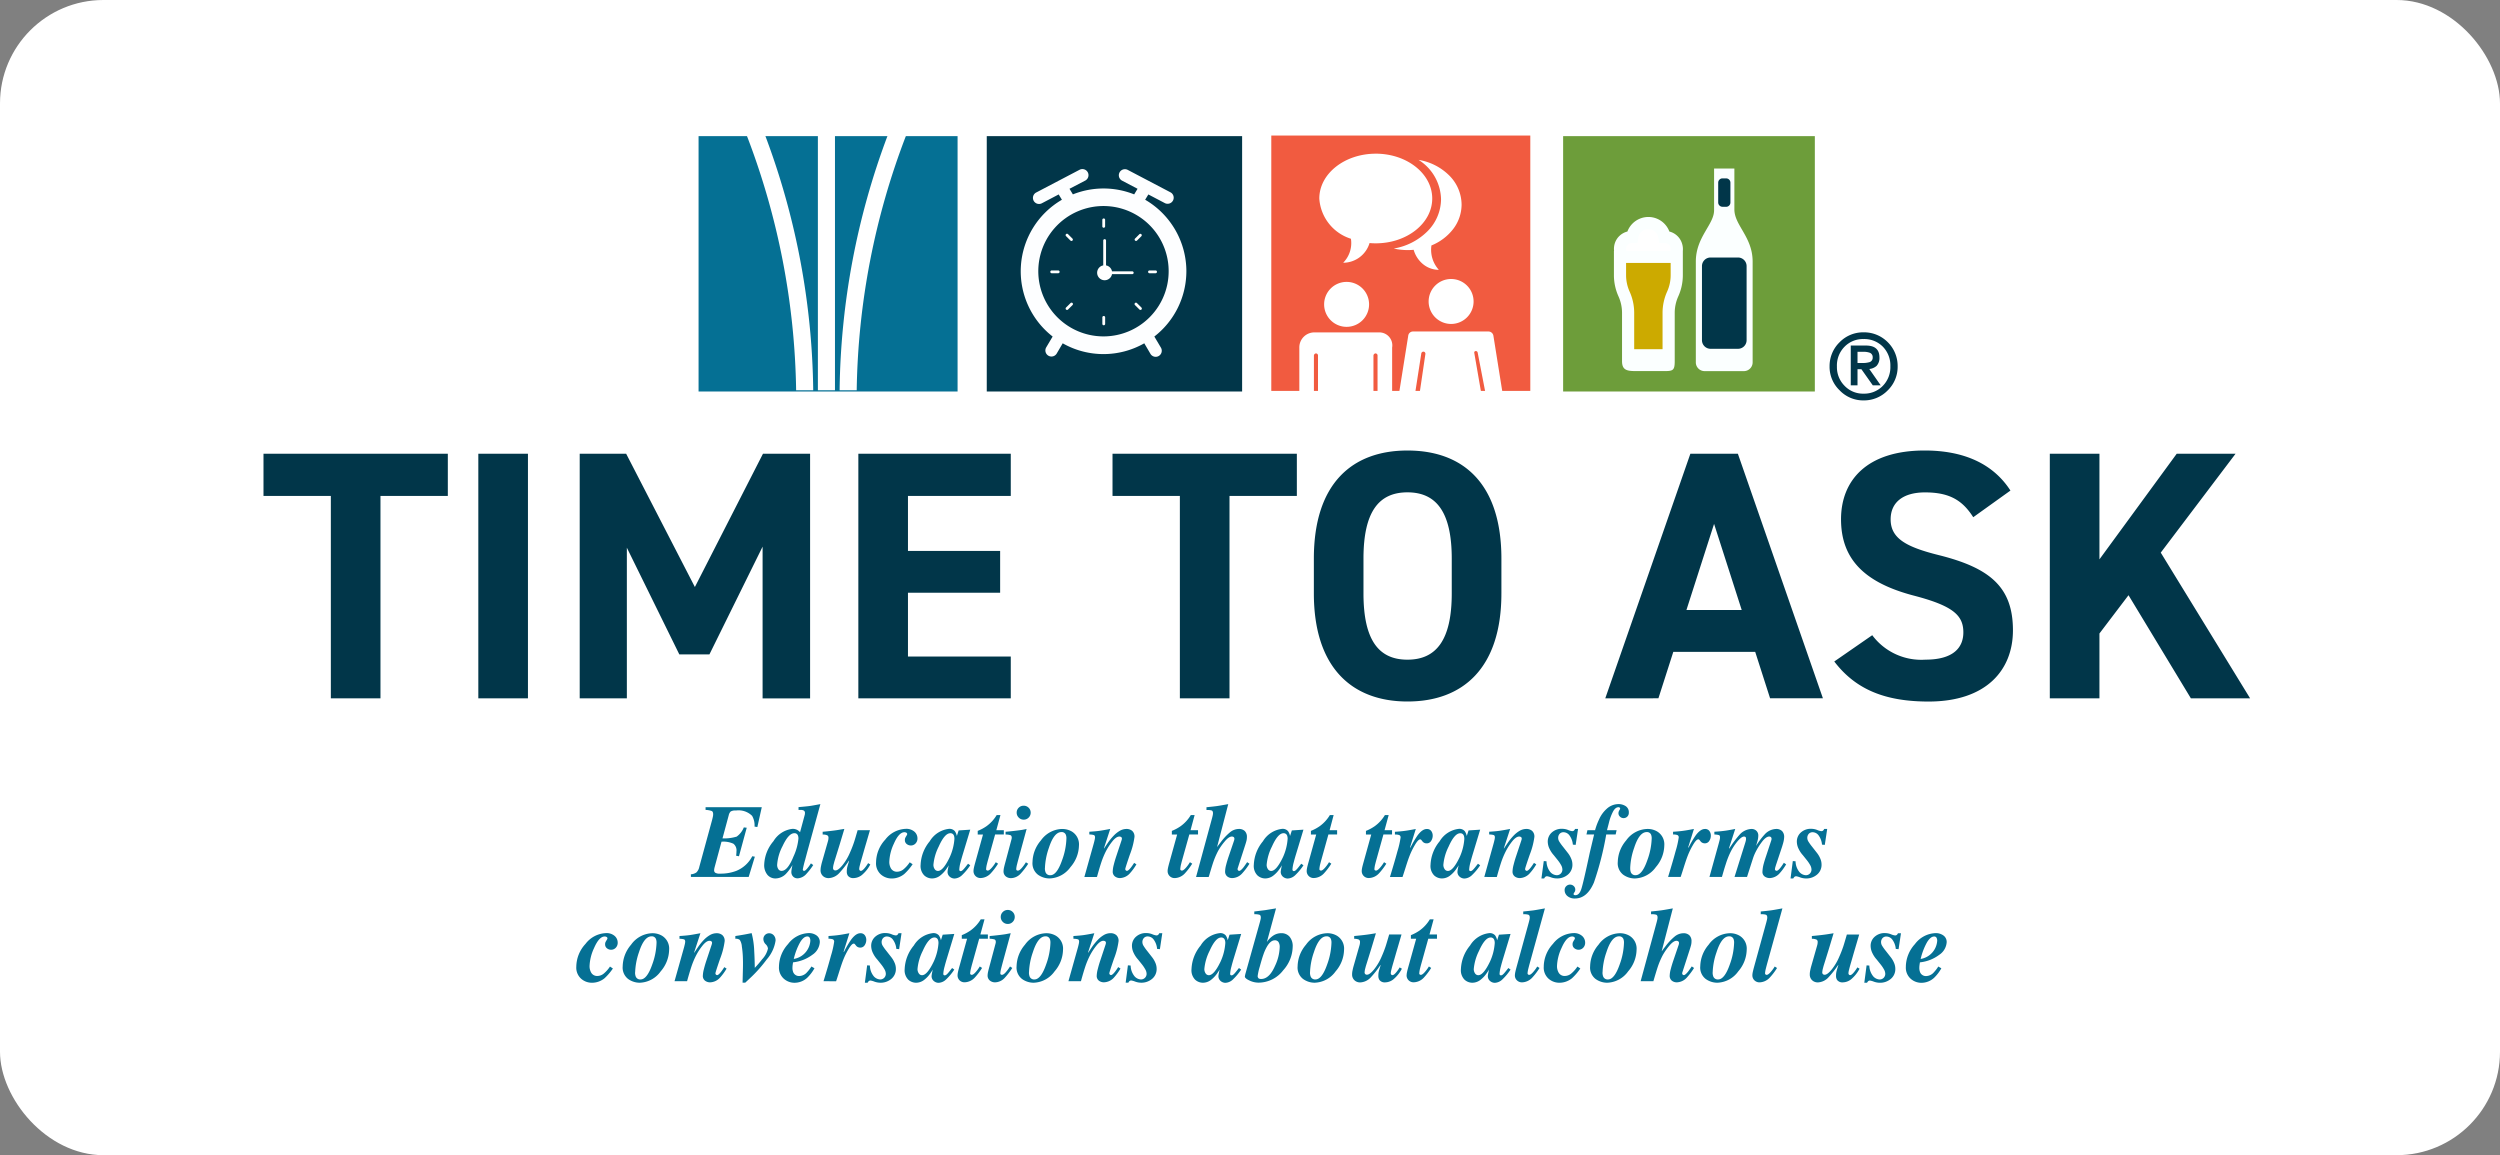 <svg xmlns="http://www.w3.org/2000/svg" width="290" height="134" viewBox="0 0 290 134">
  <rect x="0" y="0" width="290" height="134" fill="#808080" stroke="none"/>
  <g id="Group_577" data-name="Group 577" transform="translate(24936 23983)">
    <g id="Group_572" data-name="Group 572" transform="translate(-24936 -23983)">
      <rect id="Rectangle_374" data-name="Rectangle 374" width="290" height="134" rx="12" fill="#fff"/>
    </g>
    <g id="Group_574" data-name="Group 574" transform="translate(-24905.436 -23967.277)">
      <path id="Path_377" data-name="Path 377" d="M.272-23.4V-18.5H8.085V4.978h5.757V-18.5h7.813V-23.4Zm30.677,0H25.192V4.978h5.757Zm11.391,0H36.953V4.978h5.469V-12.5L48.508-.121H52l6.168-12.5v17.6h5.51V-23.4H58.213l-7.9,15.462Zm26.935,0V4.978H86.957V.126H75.031v-7.4H85.723v-4.852H75.031V-18.5H86.957V-23.4Zm29.484,0V-18.5h7.813V4.978h5.757V-18.5h7.813V-23.4Zm45.111,16.2v-4.03c0-8.759-4.482-12.542-10.9-12.542-6.374,0-10.856,3.783-10.856,12.542v4.03c0,8.677,4.482,12.542,10.856,12.542C139.387,5.348,143.869,1.483,143.869-7.194Zm-16-4.03c0-5.428,1.768-7.69,5.1-7.69s5.14,2.262,5.14,7.69v4.03c0,5.428-1.809,7.69-5.14,7.69s-5.1-2.262-5.1-7.69Zm34.213,16.2,1.727-5.387h9.5l1.727,5.387h6.127L171.3-23.4h-5.51L155.918,4.978Zm6.456-20.232,3.207,9.993h-6.415Zm34.378-3.865c-2.015-3.125-5.428-4.647-9.951-4.647-6.744,0-9.7,3.5-9.7,7.978,0,4.688,2.8,7.361,8.389,8.841,4.606,1.193,5.8,2.3,5.8,4.277,0,1.727-1.11,3.166-4.4,3.166a7.088,7.088,0,0,1-6.168-2.837L182.483.7c2.508,3.29,5.963,4.647,10.938,4.647,6.662,0,9.787-3.619,9.787-8.265,0-5.017-2.673-7.237-8.594-8.718-3.783-.946-5.593-1.933-5.593-4.153,0-1.933,1.4-3.125,3.989-3.125,2.879,0,4.359.946,5.593,2.879Zm27.8,24.1-10.363-16.9L229.033-23.4h-6.826l-8.965,12.254V-23.4h-5.757V4.978h5.757V-2.547l3.372-4.441,7.237,11.966Z" transform="translate(-0.271 60.309)" fill="#013649"/>
      <g id="Group_573" data-name="Group 573" transform="translate(50.47)">
        <rect id="Rectangle_285" data-name="Rectangle 285" width="30.045" height="29.622" transform="translate(66.436)" fill="#f15b40" stroke="rgba(0,0,0,0)" stroke-miterlimit="10" stroke-width="1"/>
        <rect id="Rectangle_162" data-name="Rectangle 162" width="30.045" height="29.622" transform="translate(0 0.069)" fill="#057094"/>
        <rect id="Rectangle_163" data-name="Rectangle 163" width="29.622" height="29.622" transform="translate(33.43 0.069)" fill="#013649"/>
        <rect id="Rectangle_165" data-name="Rectangle 165" width="29.198" height="29.622" transform="translate(100.289 0.069)" fill="#6d9d3a"/>
        <path id="Path_59" data-name="Path 59" d="M90,38.344A86.587,86.587,0,0,1,95.57,8.8h2.137a85.7,85.7,0,0,0-5.724,29.547Z" transform="translate(-73.639 -8.797)" fill="#fff" stroke="rgba(0,0,0,0)" stroke-width="1"/>
        <path id="Path_55" data-name="Path 55" d="M76,37.043V7.5h1.982V37.043Z" transform="translate(-62.16 -7.496)" fill="#fff" stroke="rgba(0,0,0,0)" stroke-width="1"/>
        <path id="Path_56" data-name="Path 56" d="M35.952,38.344A85.7,85.7,0,0,0,30.229,8.8h2.137a86.582,86.582,0,0,1,5.569,29.547Z" transform="translate(-24.635 -8.797)" fill="#fff" stroke="rgba(0,0,0,0)" stroke-width="1"/>
        <g id="np_clock_1372692_371E68" transform="translate(37.371 3.886)">
          <path id="Path_116" data-name="Path 116" d="M28.387,15.608a9.608,9.608,0,0,0-4.782-8.3l.371-.614,1.932,1.014a.706.706,0,0,0,.656-1.249L21.555,3.83A.706.706,0,0,0,20.9,5.079l1.824.958-.393.65h0a9.569,9.569,0,0,0-7.109,0l-.393-.649,1.836-.958A.708.708,0,0,0,16,3.83L10.986,6.458a.706.706,0,1,0,.657,1.249l1.932-1.014.374.617h0a9.593,9.593,0,0,0-1.076,15.866l-.753,1.27h0a.706.706,0,0,0,1.214.72l.706-1.205a9.571,9.571,0,0,0,9.463,0l.706,1.205a.706.706,0,1,0,1.214-.72l-.753-1.27h0a9.592,9.592,0,0,0,3.716-7.569ZM18.78,23.16a7.561,7.561,0,1,1,5.337-2.214A7.55,7.55,0,0,1,18.78,23.16Z" transform="translate(-9.172 -3.747)" fill="#fdfeff"/>
          <path id="Path_117" data-name="Path 117" d="M30.7,29.991h.729a.163.163,0,0,1,0,.325H30.7a.163.163,0,0,1,0-.325Zm-8.922,4.023-.516.513a.161.161,0,0,1-.115.047.164.164,0,0,1-.115-.048.162.162,0,0,1,0-.23l.516-.513a.163.163,0,1,1,.229.231Zm3.791,2.163a.163.163,0,1,1-.325,0v-.729a.163.163,0,1,1,.325,0Zm4.211-1.65a.163.163,0,0,1-.23,0l-.516-.513a.163.163,0,1,1,.229-.231l.516.513a.163.163,0,0,1,0,.23ZM29.03,26.3l.516-.516a.163.163,0,0,1,.23.23l-.516.516a.163.163,0,0,1-.23-.23Zm-3.79-2.166a.163.163,0,1,1,.325,0v.729a.163.163,0,1,1-.325,0Zm.107,5.274V26.538a.163.163,0,1,1,.325,0v2.867a.871.871,0,0,1,.693.691H28.7a.163.163,0,1,1,0,.325H26.364a.87.87,0,1,1-1.017-1.017ZM21.029,25.78a.163.163,0,0,1,.23,0l.516.516a.162.162,0,1,1-.229.23l-.516-.516a.161.161,0,0,1,0-.23Zm-.919,4.536h-.729a.163.163,0,1,1,0-.325h.729a.163.163,0,1,1,0,.325Z" transform="translate(-15.776 -18.229)" fill="#fff"/>
        </g>
        <path id="Path_118" data-name="Path 118" d="M26.56,17.94l-.874-4.525a.211.211,0,0,0-.2-.169.178.178,0,0,0-.2.169l.785,4.525H18.982l.642-4.357a.239.239,0,0,0-.237-.271.255.255,0,0,0-.237.2l-.687,4.425H16.6l1.03-6.454a.558.558,0,0,1,.575-.508h8.735a.582.582,0,0,1,.575.508l1.031,6.454Zm-12.487,0V13.788a.242.242,0,0,0-.237-.271.263.263,0,0,0-.237.271V17.94H7.166V13.789a.242.242,0,0,0-.237-.271.262.262,0,0,0-.237.271V17.94H5v-5.1a1.742,1.742,0,0,1,1.727-1.76h7.516a1.507,1.507,0,0,1,1.523,1.76v5.1ZM7.877,7.83a2.607,2.607,0,1,1,2.606,2.606A2.607,2.607,0,0,1,7.877,7.83ZM20,7.491A2.607,2.607,0,1,1,22.6,10.1,2.607,2.607,0,0,1,20,7.491Z" transform="translate(64.688 11.755)" fill="#fff"/>
        <path id="np_chat_2169229_371E68" d="M6.549,7.969c3.618,0,6.55,2.329,6.55,5.2s-2.933,5.2-6.55,5.2q-.366,0-.721-.032a3.206,3.206,0,0,1-3.06,2.286,3.245,3.245,0,0,0,.9-2.784A5.245,5.245,0,0,1,0,13.171c0-2.873,2.932-5.2,6.55-5.2Z" transform="translate(72.006 -5.866)" fill="#fff"/>
        <path id="Subtraction_4" data-name="Subtraction 4" d="M5.229,12.755h0A2.888,2.888,0,0,1,3.4,12.1,3.318,3.318,0,0,1,2.31,10.432c-.227.021-.459.032-.688.032A7.344,7.344,0,0,1,0,10.284,7.222,7.222,0,0,0,3.917,8.276a5.325,5.325,0,0,0,1.568-3.7A5.532,5.532,0,0,0,2.877,0,6.548,6.548,0,0,1,6.442,1.816,4.824,4.824,0,0,1,7.869,5.179,4.694,4.694,0,0,1,6.9,8.012,6.033,6.033,0,0,1,4.371,9.926a3.458,3.458,0,0,0,.857,2.827Z" transform="translate(80.642 2.823)" fill="#fff"/>
        <g id="Group_365" data-name="Group 365" transform="translate(115.688 3.829)">
          <path id="np_alcohol_917640_371E68" d="M18.431,26.053h-4.6a1.017,1.017,0,0,1-1-1.031V13.345c0-2.855,2.118-4.29,2.118-5.951V2.555h2.354V7.3c0,1.843,2.118,3.187,2.118,6.049V25.022a1.016,1.016,0,0,1-1,1.031Z" transform="translate(-12.837 -2.555)" fill="#fbffff" fill-rule="evenodd"/>
          <path id="Union_8" data-name="Union 8" d="M1,19.77a1,1,0,0,1-1-1V10.179a1,1,0,0,1,1-1H4.178a1,1,0,0,1,1,1V18.77a1,1,0,0,1-1,1ZM2.383,3.295a.5.5,0,0,1-.5-.5V.5a.5.5,0,0,1,.5-.5H2.8a.5.5,0,0,1,.5.5V2.8a.5.5,0,0,1-.5.5Z" transform="translate(0.706 1.139)" fill="#013649"/>
        </g>
        <g id="Group_364" data-name="Group 364" transform="translate(106.182 9.439)">
          <ellipse id="Ellipse_12" data-name="Ellipse 12" cx="3.06" cy="3.177" rx="3.06" ry="3.177" transform="translate(0.941 1.177)" fill="#fff"/>
          <path id="Path_121" data-name="Path 121" d="M67.051,38.107a5.572,5.572,0,0,1-.489,2.281,7.16,7.16,0,0,0-.636,2.959v4.578H61.986V43.347a7.161,7.161,0,0,0-.636-2.959,5.573,5.573,0,0,1-.489-2.281v-1.69h6.19Z" transform="translate(-59.959 -31.392)" fill="#ca0"/>
          <path id="Path_120" data-name="Path 120" d="M63.888,21.054a2.062,2.062,0,0,0-1.455-1.35,2.6,2.6,0,0,0-4.87,0,2.062,2.062,0,0,0-1.455,1.35,2.171,2.171,0,0,0-.092.9H56v2.806a5.982,5.982,0,0,0,.532,2.472,4.656,4.656,0,0,1,.409,1.906v5.606c0,1.154.712,1.149,1.88,1.149h2.822c1.168,0,1.41,0,1.41-1.149V29.139a4.656,4.656,0,0,1,.409-1.906,5.982,5.982,0,0,0,.532-2.472V21.955a2.158,2.158,0,0,0-.106-.9Zm-6.436.423a.7.7,0,0,1,.665-.451h.63l.08-.606a1.178,1.178,0,0,1,2.328,0l.094.611h.63a.7.7,0,0,1,.672.451.724.724,0,0,1,0,.478h-5.1a.726.726,0,0,1,0-.483Zm5.131,3.284a4.656,4.656,0,0,1-.409,1.906,5.982,5.982,0,0,0-.532,2.472v4.215H58.351V29.14a5.982,5.982,0,0,0-.532-2.472,4.656,4.656,0,0,1-.409-1.906V23.349h5.172Z" transform="translate(-56.001 -18.008)" fill="#fbffff"/>
        </g>
      </g>
      <path id="Path_378" data-name="Path 378" d="M-52.438,1.157A1.314,1.314,0,0,0-51.8.944a1.239,1.239,0,0,0,.343-.656l1.482-5.427q.053-.207.089-.375a1.427,1.427,0,0,0,.035-.286q0-.307-.162-.387a2.478,2.478,0,0,0-.718-.127v-.313h6.52l-.514,2.3-.325-.053a2.2,2.2,0,0,0-.283-1.246,2.23,2.23,0,0,0-1.866-.62,1.078,1.078,0,0,0-.617.115.86.86,0,0,0-.227.434l-.726,2.687a5,5,0,0,0,1.645-.207,2.367,2.367,0,0,0,.83-1.069l.337.041-.9,3.307L-47.187-1q.024-.171.032-.3t.009-.21a.982.982,0,0,0-.354-.88,2.745,2.745,0,0,0-1.382-.236L-49.68.33a1.692,1.692,0,0,0-.044.207A1.158,1.158,0,0,0-49.739.7a.336.336,0,0,0,.13.272.935.935,0,0,0,.543.106A5.079,5.079,0,0,0-47.193.767,3.608,3.608,0,0,0-45.315-.94l.3.053-.715,2.35h-6.7ZM-42.428.04a.881.881,0,0,0,.139.517.435.435,0,0,0,.375.2q.715,0,1.388-1.683a6.3,6.3,0,0,0,.567-2.055.981.981,0,0,0-.059-.372.412.412,0,0,0-.413-.26q-.673,0-1.37,1.5A5.474,5.474,0,0,0-42.428.04Zm1.778-4.158a1.152,1.152,0,0,1,.573.136,1.486,1.486,0,0,1,.307.254l.537-1.99a.627.627,0,0,0,.024-.118q.006-.059.006-.112a.308.308,0,0,0-.13-.289.724.724,0,0,0-.366-.077h-.248v-.325l.52-.047q.608-.053.939-.106t1.075-.195l-1.346,4.9q-.159.573-.425,1.574a11.3,11.3,0,0,0-.266,1.1.17.17,0,0,0,.044.13A.154.154,0,0,0-39.3.755q.136,0,.375-.292a5.6,5.6,0,0,0,.416-.576l.266.195a7.284,7.284,0,0,1-.78,1.01,1.487,1.487,0,0,1-1.022.532.745.745,0,0,1-.443-.13.738.738,0,0,1-.289-.661,1.9,1.9,0,0,1,.032-.269q.032-.192.092-.481A5.415,5.415,0,0,1-41.406,1.1a1.73,1.73,0,0,1-1.228.537,1.2,1.2,0,0,1-.912-.41,1.754,1.754,0,0,1-.381-1.231,4.449,4.449,0,0,1,1.075-2.687A2.964,2.964,0,0,1-40.65-4.117ZM-37.39.625a2.273,2.273,0,0,1,.053-.419q.053-.266.118-.49l.656-2.3a2.409,2.409,0,0,0,.068-.266,1.236,1.236,0,0,0,.021-.224.3.3,0,0,0-.151-.3,1.4,1.4,0,0,0-.523-.086v-.319Q-35.914-3.893-35.3-4t.667-.106l-.555,1.848L-35.766-.4q-.041.13-.094.343a2.106,2.106,0,0,0-.083.472.29.29,0,0,0,.074.219.291.291,0,0,0,.21.071q.3,0,.777-.564a6.23,6.23,0,0,0,.9-1.5q.272-.608.484-1.24.136-.419.407-1.364h1.429l-.49,1.677q-.03.094-.26.895t-.278.96q-.089.313-.154.582a1.91,1.91,0,0,0-.065.369.25.25,0,0,0,.056.174.18.18,0,0,0,.139.062q.189,0,.508-.413a4.043,4.043,0,0,0,.331-.484l.254.154A3.933,3.933,0,0,1-32.48,1.13a1.591,1.591,0,0,1-1.066.464.763.763,0,0,1-.673-.272.82.82,0,0,1-.13-.484A2.215,2.215,0,0,1-34.3.344q.047-.2.219-.741l-.03-.012a11.079,11.079,0,0,1-1.11,1.417,1.773,1.773,0,0,1-1.234.591A.975.975,0,0,1-37,1.446.89.89,0,0,1-37.39.625Zm6.437-.868a3.941,3.941,0,0,1,1.069-2.628,3.129,3.129,0,0,1,2.362-1.246,1.42,1.42,0,0,1,1.025.334,1.024,1.024,0,0,1,.345.753.828.828,0,0,1-.23.617.748.748,0,0,1-.543.227.778.778,0,0,1-.461-.162.556.556,0,0,1-.224-.481.6.6,0,0,1,.027-.2,1.541,1.541,0,0,1,.115-.219l.053-.089a.732.732,0,0,0,.056-.1.2.2,0,0,0,.015-.077.174.174,0,0,0-.094-.156.432.432,0,0,0-.224-.056q-.65,0-1.234,1.346A5.377,5.377,0,0,0-29.418-.3a1.491,1.491,0,0,0,.154.7.786.786,0,0,0,.756.455,1.18,1.18,0,0,0,.747-.286,3.688,3.688,0,0,0,.712-.806l.337.224a6.345,6.345,0,0,1-.963,1.128,2.3,2.3,0,0,1-1.5.526,1.883,1.883,0,0,1-1.214-.461A1.723,1.723,0,0,1-30.953-.243Zm9.089-2.711a1.048,1.048,0,0,0-.059-.384.415.415,0,0,0-.419-.272q-.656,0-1.346,1.553A5.793,5.793,0,0,0-24.3.052a.87.87,0,0,0,.145.5.442.442,0,0,0,.381.213q.6.006,1.364-1.595A6.1,6.1,0,0,0-21.864-2.954ZM-25.786.052a4.546,4.546,0,0,1,1.063-2.734A2.974,2.974,0,0,1-22.49-4.117a.82.82,0,0,1,.679.272,1.567,1.567,0,0,1,.23.555l.207-.644,1.346-.089-.856,2.829q-.183.6-.26.921A3.978,3.978,0,0,0-21.3.6a.19.19,0,0,0,.047.148.157.157,0,0,0,.106.041A.329.329,0,0,0-20.943.7a1.639,1.639,0,0,0,.224-.227q.059-.065.2-.245t.236-.3l.254.183a6.446,6.446,0,0,1-.936,1.128,1.342,1.342,0,0,1-.9.407A.855.855,0,0,1-22.4,1.44a.731.731,0,0,1-.26-.608,4.329,4.329,0,0,1,.154-.75q.024-.024-.044.083t-.21.313a3.382,3.382,0,0,1-.753.821,1.538,1.538,0,0,1-.966.337,1.334,1.334,0,0,1-.892-.36A1.552,1.552,0,0,1-25.786.052Zm6.136.715a1.813,1.813,0,0,1,.038-.325q.038-.2.156-.626l.909-3.278h-.614v-.419a4.953,4.953,0,0,0,1-.532,4.31,4.31,0,0,0,1.2-1.305h.437l-.478,1.754h.868v.5h-1.01l-.78,2.8q-.106.372-.165.62a3.088,3.088,0,0,0-.1.585.151.151,0,0,0,.068.148A.261.261,0,0,0-18,.725q.171,0,.44-.3a4.125,4.125,0,0,0,.493-.673l.266.171a7.5,7.5,0,0,1-.862,1.134,1.66,1.66,0,0,1-1.163.532.807.807,0,0,1-.591-.233A.8.8,0,0,1-19.65.767Zm3.484,0A2.426,2.426,0,0,1-16.095.3q.041-.183.124-.484l.726-2.717q.012-.047.021-.094a.482.482,0,0,0,.009-.089q0-.242-.154-.3a2.037,2.037,0,0,0-.561-.077v-.319q.343-.024,1-.1T-14.01-4l.52-.1-.939,3.443q-.118.443-.159.614a3.211,3.211,0,0,0-.106.567q0,.13.059.168a.234.234,0,0,0,.13.038q.183,0,.455-.313a4.72,4.72,0,0,0,.478-.656l.266.171a8.237,8.237,0,0,1-.9,1.169,1.565,1.565,0,0,1-1.1.5.944.944,0,0,1-.594-.2A.739.739,0,0,1-16.165.767ZM-13.827-6.8a.78.78,0,0,1,.573.236A.78.78,0,0,1-13.018-6a.79.79,0,0,1-.236.576.775.775,0,0,1-.573.239.785.785,0,0,1-.576-.239A.785.785,0,0,1-14.642-6a.775.775,0,0,1,.239-.573A.79.79,0,0,1-13.827-6.8Zm4.459,2.7a2.169,2.169,0,0,1,1.1.278,1.74,1.74,0,0,1,.85,1.648A3.935,3.935,0,0,1-8.4.318a3.107,3.107,0,0,1-2.445,1.317A2.3,2.3,0,0,1-12.176,1.2a1.67,1.67,0,0,1-.629-1.476,3.956,3.956,0,0,1,.974-2.5A3.117,3.117,0,0,1-9.368-4.105Zm-2,4.535a1.264,1.264,0,0,0,.077.49.551.551,0,0,0,.555.337q.756,0,1.358-1.736A7.945,7.945,0,0,0-8.872-3a1.117,1.117,0,0,0-.071-.443.507.507,0,0,0-.508-.3q-.868,0-1.459,1.843A7.841,7.841,0,0,0-11.364.43Zm4.577,1.033L-5.707-2.4q.065-.236.094-.372a1.861,1.861,0,0,0,.059-.354q0-.219-.136-.272a1.847,1.847,0,0,0-.526-.065v-.319q.756-.047,1.175-.106t1.252-.219L-4.52-1.867l.03.018q-.03.03.354-.54A6.524,6.524,0,0,1-3.4-3.314a3.19,3.19,0,0,1,.718-.576A1.559,1.559,0,0,1-1.9-4.105a1,1,0,0,1,.653.219.869.869,0,0,1,.269.715,8.707,8.707,0,0,1-.532,2.032Q-2.045.424-2.045.536A.2.2,0,0,0-1.98.7a.2.2,0,0,0,.13.056q.159,0,.472-.4a6.231,6.231,0,0,0,.36-.526L-.752,0a6.279,6.279,0,0,1-.762,1.045,1.613,1.613,0,0,1-1.152.549A.957.957,0,0,1-3.247,1.4.691.691,0,0,1-3.5.808,3.4,3.4,0,0,1-3.38.052q.124-.5.3-1.022l.6-1.807q.018-.065.03-.112a.388.388,0,0,0,.012-.094.2.2,0,0,0-.092-.189.387.387,0,0,0-.2-.053q-.372,0-.827.576A6.837,6.837,0,0,0-4.3-1.5,9.355,9.355,0,0,0-4.821-.243q-.213.638-.508,1.707Zm9.656-.7A1.813,1.813,0,0,1,2.907.442q.038-.2.156-.626l.909-3.278H3.358v-.419a4.953,4.953,0,0,0,1-.532,4.31,4.31,0,0,0,1.2-1.305H6L5.526-3.964h.868v.5H5.384L4.6-.662q-.106.372-.165.62a3.087,3.087,0,0,0-.1.585A.151.151,0,0,0,4.407.69a.261.261,0,0,0,.115.035q.171,0,.44-.3a4.125,4.125,0,0,0,.493-.673l.266.171a7.5,7.5,0,0,1-.862,1.134A1.66,1.66,0,0,1,3.7,1.594.8.8,0,0,1,2.868.767Zm3.3.7L8.03-5.393q.03-.112.065-.272a1.253,1.253,0,0,0,.035-.26q0-.272-.171-.331A1.844,1.844,0,0,0,7.374-6.3v-.325q.88-.089,1.2-.133T9.9-6.987L8.609-2.033l.024.012q-.059.059.062-.106t.363-.478a6.583,6.583,0,0,1,1.031-1.1,1.632,1.632,0,0,1,1.048-.4.947.947,0,0,1,.676.236.928.928,0,0,1,.251.709,1.791,1.791,0,0,1-.041.384q-.041.189-.213.715L11,.442a.568.568,0,0,0-.018.106A.2.2,0,0,0,11.042.7a.191.191,0,0,0,.136.056q.159,0,.478-.39.159-.207.437-.62l.266.183a7.653,7.653,0,0,1-.868,1.146,1.607,1.607,0,0,1-1.134.52A.907.907,0,0,1,9.781,1.4.721.721,0,0,1,9.536.8,3.156,3.156,0,0,1,9.654.067Q9.772-.4,9.967-.97l.614-1.807q.012-.041.021-.086a.436.436,0,0,0,.009-.086.235.235,0,0,0-.094-.224.393.393,0,0,0-.195-.053q-.36,0-.844.585A6.81,6.81,0,0,0,8.7-1.513a9.4,9.4,0,0,0-.585,1.4q-.159.49-.478,1.577ZM16.788-2.954a1.048,1.048,0,0,0-.059-.384.415.415,0,0,0-.419-.272q-.656,0-1.346,1.553A5.793,5.793,0,0,0,14.355.052a.87.87,0,0,0,.145.5.442.442,0,0,0,.381.213q.6.006,1.364-1.595A6.1,6.1,0,0,0,16.788-2.954ZM12.866.052a4.546,4.546,0,0,1,1.063-2.734,2.974,2.974,0,0,1,2.232-1.435.82.82,0,0,1,.679.272,1.567,1.567,0,0,1,.23.555l.207-.644,1.346-.089-.856,2.829q-.183.6-.26.921A3.978,3.978,0,0,0,17.349.6.19.19,0,0,0,17.4.743.157.157,0,0,0,17.5.784.329.329,0,0,0,17.709.7a1.639,1.639,0,0,0,.224-.227q.059-.065.2-.245t.236-.3l.254.183a6.446,6.446,0,0,1-.936,1.128,1.342,1.342,0,0,1-.9.407.855.855,0,0,1-.537-.207.731.731,0,0,1-.26-.608,4.329,4.329,0,0,1,.154-.75q.024-.024-.044.083t-.21.313a3.382,3.382,0,0,1-.753.821,1.538,1.538,0,0,1-.966.337,1.334,1.334,0,0,1-.892-.36A1.552,1.552,0,0,1,12.866.052ZM19,.767a1.813,1.813,0,0,1,.038-.325q.038-.2.156-.626l.909-3.278h-.614v-.419a4.953,4.953,0,0,0,1-.532,4.31,4.31,0,0,0,1.2-1.305h.437L21.66-3.964h.868v.5h-1.01l-.78,2.8q-.106.372-.165.62a3.087,3.087,0,0,0-.1.585.151.151,0,0,0,.068.148.261.261,0,0,0,.115.035q.171,0,.44-.3a4.125,4.125,0,0,0,.493-.673l.266.171a7.5,7.5,0,0,1-.862,1.134,1.66,1.66,0,0,1-1.163.532A.8.8,0,0,1,19,.767Zm6.384,0a1.813,1.813,0,0,1,.038-.325q.038-.2.156-.626l.909-3.278h-.614v-.419a4.953,4.953,0,0,0,1-.532,4.31,4.31,0,0,0,1.2-1.305h.437l-.478,1.754h.868v.5H27.9l-.78,2.8q-.106.372-.165.62a3.088,3.088,0,0,0-.1.585.151.151,0,0,0,.068.148.261.261,0,0,0,.115.035q.171,0,.44-.3a4.125,4.125,0,0,0,.493-.673l.266.171a7.5,7.5,0,0,1-.862,1.134,1.66,1.66,0,0,1-1.163.532.8.8,0,0,1-.827-.827Zm3.272.7q.532-1.73.868-2.976a10.36,10.36,0,0,0,.366-1.595.281.281,0,0,0-.148-.289,1.39,1.39,0,0,0-.508-.065v-.319q.756-.047,1.276-.124.337-.047,1.146-.2l-.673,2.144.053.012a11.254,11.254,0,0,1,.833-1.423q.549-.732,1.057-.732a.6.6,0,0,1,.523.236.885.885,0,0,1,.168.526,1.1,1.1,0,0,1-.186.626.589.589,0,0,1-.517.278.643.643,0,0,1-.275-.059.565.565,0,0,1-.216-.177l-.112-.142a.347.347,0,0,0-.062-.059.142.142,0,0,0-.086-.024q-.23,0-.6.626A8.683,8.683,0,0,0,30.938-1Q30.76-.55,30.5.277t-.384,1.187Zm8.628-4.417a1.048,1.048,0,0,0-.059-.384.415.415,0,0,0-.419-.272q-.656,0-1.346,1.553A5.793,5.793,0,0,0,34.853.052a.871.871,0,0,0,.145.5.442.442,0,0,0,.381.213q.6.006,1.364-1.595A6.1,6.1,0,0,0,37.286-2.954ZM33.365.052a4.546,4.546,0,0,1,1.063-2.734A2.974,2.974,0,0,1,36.66-4.117a.82.82,0,0,1,.679.272,1.567,1.567,0,0,1,.23.555l.207-.644,1.346-.089-.856,2.829q-.183.6-.26.921A3.978,3.978,0,0,0,37.847.6a.19.19,0,0,0,.047.148A.157.157,0,0,0,38,.784.329.329,0,0,0,38.207.7a1.639,1.639,0,0,0,.224-.227q.059-.065.2-.245t.236-.3l.254.183a6.446,6.446,0,0,1-.936,1.128,1.342,1.342,0,0,1-.9.407.855.855,0,0,1-.537-.207.731.731,0,0,1-.26-.608,4.329,4.329,0,0,1,.154-.75q.024-.024-.044.083t-.21.313a3.382,3.382,0,0,1-.753.821,1.538,1.538,0,0,1-.966.337,1.334,1.334,0,0,1-.892-.36A1.552,1.552,0,0,1,33.365.052ZM39.6,1.464,40.676-2.4q.065-.236.094-.372a1.861,1.861,0,0,0,.059-.354q0-.219-.136-.272a1.847,1.847,0,0,0-.526-.065v-.319q.756-.047,1.175-.106T42.6-4.105l-.732,2.238.03.018q-.03.03.354-.54a6.524,6.524,0,0,1,.732-.924A3.191,3.191,0,0,1,43.7-3.89a1.559,1.559,0,0,1,.788-.216,1,1,0,0,1,.653.219.869.869,0,0,1,.269.715,8.707,8.707,0,0,1-.532,2.032Q44.337.424,44.337.536A.2.2,0,0,0,44.4.7a.2.2,0,0,0,.13.056q.159,0,.472-.4a6.232,6.232,0,0,0,.36-.526L45.631,0a6.279,6.279,0,0,1-.762,1.045,1.613,1.613,0,0,1-1.152.549.957.957,0,0,1-.582-.189.691.691,0,0,1-.257-.6A3.4,3.4,0,0,1,43,.052q.124-.5.3-1.022l.6-1.807q.018-.065.03-.112a.388.388,0,0,0,.012-.094.2.2,0,0,0-.092-.189.387.387,0,0,0-.2-.053q-.372,0-.827.576A6.837,6.837,0,0,0,42.087-1.5a9.354,9.354,0,0,0-.526,1.258q-.213.638-.508,1.707Zm6.9-1.843.319.024A2.017,2.017,0,0,0,47.267.9a1.053,1.053,0,0,0,.72.36.641.641,0,0,0,.49-.195A.65.65,0,0,0,48.66.6,1.1,1.1,0,0,0,48.5.07a4.085,4.085,0,0,0-.381-.561l-.449-.561a3.047,3.047,0,0,1-.5-.744,1.93,1.93,0,0,1-.207-.85,1.393,1.393,0,0,1,.455-1.039,1.707,1.707,0,0,1,1.234-.437,1.882,1.882,0,0,1,.673.136,1.745,1.745,0,0,0,.467.136A.305.305,0,0,0,50-3.916a.609.609,0,0,0,.13-.189h.348L50.2-2.257l-.325-.03a2.1,2.1,0,0,0-.416-1.1.87.87,0,0,0-.641-.337.586.586,0,0,0-.493.2.7.7,0,0,0-.156.443.837.837,0,0,0,.115.416,5.668,5.668,0,0,0,.446.623l.591.756a2.746,2.746,0,0,1,.348.6,1.736,1.736,0,0,1,.154.7A1.469,1.469,0,0,1,49.3,1.189a1.914,1.914,0,0,1-1.282.446,2.072,2.072,0,0,1-.682-.127,2.187,2.187,0,0,0-.44-.127.3.3,0,0,0-.224.077.624.624,0,0,0-.124.177h-.319Zm3.62,4.341a1.28,1.28,0,0,1-.877-.283.881.881,0,0,1-.322-.685.6.6,0,0,1,.192-.467.625.625,0,0,1,.856-.015.554.554,0,0,1,.186.44.519.519,0,0,1-.1.292.483.483,0,0,0-.1.2.11.11,0,0,0,.062.1.3.3,0,0,0,.151.035q.455,0,.691-.726t.98-4.217l.5-2.1h-.886l.112-.5h.886a7.369,7.369,0,0,1,.452-1.22,3.566,3.566,0,0,1,.883-1.243,2.033,2.033,0,0,1,1.335-.561,1.526,1.526,0,0,1,.9.248A.845.845,0,0,1,56.367-6a.615.615,0,0,1-.18.464.6.6,0,0,1-.428.174.583.583,0,0,1-.419-.171.541.541,0,0,1-.177-.4.653.653,0,0,1,.1-.328.8.8,0,0,0,.1-.2.215.215,0,0,0-.041-.106.2.2,0,0,0-.165-.059q-.331,0-.6.461a5.533,5.533,0,0,0-.5,1.346l-.224.856H54.95l-.112.5H53.745A35.848,35.848,0,0,1,52.322,2.1Q51.53,3.962,50.113,3.962Zm8.41-8.067a2.169,2.169,0,0,1,1.1.278,1.74,1.74,0,0,1,.85,1.648,3.935,3.935,0,0,1-.98,2.5,3.107,3.107,0,0,1-2.445,1.317A2.3,2.3,0,0,1,55.714,1.2a1.67,1.67,0,0,1-.629-1.476,3.956,3.956,0,0,1,.974-2.5A3.117,3.117,0,0,1,58.523-4.105Zm-2,4.535A1.264,1.264,0,0,0,56.6.92a.551.551,0,0,0,.555.337q.756,0,1.358-1.736A7.945,7.945,0,0,0,59.019-3a1.117,1.117,0,0,0-.071-.443.507.507,0,0,0-.508-.3q-.868,0-1.459,1.843A7.841,7.841,0,0,0,56.526.43ZM60.92,1.464q.532-1.73.868-2.976a10.36,10.36,0,0,0,.366-1.595.281.281,0,0,0-.148-.289,1.39,1.39,0,0,0-.508-.065v-.319q.756-.047,1.276-.124.337-.047,1.146-.2l-.673,2.144.053.012a11.254,11.254,0,0,1,.833-1.423q.549-.732,1.057-.732a.6.6,0,0,1,.523.236.885.885,0,0,1,.168.526,1.1,1.1,0,0,1-.186.626.589.589,0,0,1-.517.278A.643.643,0,0,1,64.9-2.5a.565.565,0,0,1-.216-.177l-.112-.142a.347.347,0,0,0-.062-.059.142.142,0,0,0-.086-.024q-.23,0-.6.626A8.683,8.683,0,0,0,63.2-1q-.177.449-.437,1.276t-.384,1.187Zm4.8,0L66.79-2.4q.094-.343.124-.481a1.29,1.29,0,0,0,.03-.269q0-.195-.121-.242a2.193,2.193,0,0,0-.534-.071v-.319q.762-.047,1.293-.124.343-.047,1.128-.2l-.726,2.238.041.03a12.027,12.027,0,0,1,1.193-1.606A1.941,1.941,0,0,1,70.6-4.105a.79.79,0,0,1,.561.21.75.75,0,0,1,.224.576,2.474,2.474,0,0,1-.106.656q-.059.213-.159.532a8.9,8.9,0,0,1,1-1.335,1.876,1.876,0,0,1,1.323-.638.945.945,0,0,1,.7.245.945.945,0,0,1,.242.694,2.819,2.819,0,0,1-.112.679q-.012.059-.124.425L73.511-.143q-.071.2-.133.416a1.3,1.3,0,0,0-.062.3.15.15,0,0,0,.068.13.226.226,0,0,0,.127.047q.171,0,.478-.4a5.822,5.822,0,0,0,.36-.532L74.615,0a6.279,6.279,0,0,1-.762,1.045,1.607,1.607,0,0,1-1.146.549,1.013,1.013,0,0,1-.573-.177.65.65,0,0,1-.266-.585,4.016,4.016,0,0,1,.159-.945q.1-.372.266-.856l.6-1.819q.012-.041.021-.086a.436.436,0,0,0,.009-.086.283.283,0,0,0-.065-.189.267.267,0,0,0-.207-.077q-.378,0-.853.632a7.539,7.539,0,0,0-.794,1.305,4.8,4.8,0,0,0-.233.591q-.115.348-.694,2.161H68.627l1.228-3.915q.047-.148.077-.269a.983.983,0,0,0,.03-.233q0-.177-.071-.224a.281.281,0,0,0-.159-.047q-.283,0-.75.54a6.487,6.487,0,0,0-.886,1.4A10.191,10.191,0,0,0,67.605,0q-.165.5-.437,1.459ZM75.389-.379l.319.024A2.017,2.017,0,0,0,76.163.9a1.053,1.053,0,0,0,.72.36.641.641,0,0,0,.49-.195A.65.65,0,0,0,77.556.6,1.1,1.1,0,0,0,77.394.07a4.086,4.086,0,0,0-.381-.561l-.449-.561a3.047,3.047,0,0,1-.5-.744,1.93,1.93,0,0,1-.207-.85,1.393,1.393,0,0,1,.455-1.039,1.707,1.707,0,0,1,1.234-.437,1.882,1.882,0,0,1,.673.136,1.745,1.745,0,0,0,.467.136.305.305,0,0,0,.213-.065.609.609,0,0,0,.13-.189h.348L79.1-2.257l-.325-.03a2.1,2.1,0,0,0-.416-1.1.87.87,0,0,0-.641-.337.586.586,0,0,0-.493.2.7.7,0,0,0-.156.443.837.837,0,0,0,.115.416,5.667,5.667,0,0,0,.446.623l.591.756a2.745,2.745,0,0,1,.348.6,1.736,1.736,0,0,1,.154.7,1.469,1.469,0,0,1-.526,1.178,1.914,1.914,0,0,1-1.282.446,2.072,2.072,0,0,1-.682-.127,2.187,2.187,0,0,0-.44-.127.3.3,0,0,0-.224.077.624.624,0,0,0-.124.177h-.319ZM-65.725,11.852a3.941,3.941,0,0,1,1.069-2.628,3.129,3.129,0,0,1,2.362-1.246,1.42,1.42,0,0,1,1.025.334,1.024,1.024,0,0,1,.345.753.828.828,0,0,1-.23.617.748.748,0,0,1-.543.227.778.778,0,0,1-.461-.162.556.556,0,0,1-.224-.481.6.6,0,0,1,.027-.2,1.542,1.542,0,0,1,.115-.219l.053-.089a.731.731,0,0,0,.056-.1.2.2,0,0,0,.015-.077.174.174,0,0,0-.094-.156.432.432,0,0,0-.224-.056q-.65,0-1.234,1.346a5.377,5.377,0,0,0-.52,2.079,1.491,1.491,0,0,0,.154.7.786.786,0,0,0,.756.455,1.18,1.18,0,0,0,.747-.286,3.688,3.688,0,0,0,.712-.806l.337.224a6.345,6.345,0,0,1-.963,1.128,2.3,2.3,0,0,1-1.5.526,1.883,1.883,0,0,1-1.214-.461A1.723,1.723,0,0,1-65.725,11.852Zm8.817-3.862a2.169,2.169,0,0,1,1.1.278,1.74,1.74,0,0,1,.85,1.648,3.935,3.935,0,0,1-.98,2.5,3.107,3.107,0,0,1-2.445,1.317,2.3,2.3,0,0,1-1.332-.437,1.67,1.67,0,0,1-.629-1.476,3.956,3.956,0,0,1,.974-2.5A3.117,3.117,0,0,1-56.908,7.989Zm-2,4.535a1.264,1.264,0,0,0,.077.49.551.551,0,0,0,.555.337q.756,0,1.358-1.736a7.945,7.945,0,0,0,.5-2.522,1.117,1.117,0,0,0-.071-.443.507.507,0,0,0-.508-.3q-.868,0-1.459,1.843A7.841,7.841,0,0,0-58.9,12.525Zm4.577,1.033L-53.247,9.7q.065-.236.094-.372a1.861,1.861,0,0,0,.059-.354q0-.219-.136-.272a1.847,1.847,0,0,0-.526-.065V8.314q.756-.047,1.175-.106t1.252-.219l-.732,2.238.03.018q-.03.03.354-.54a6.524,6.524,0,0,1,.732-.924,3.19,3.19,0,0,1,.718-.576,1.559,1.559,0,0,1,.788-.216,1,1,0,0,1,.653.219.869.869,0,0,1,.269.715,8.706,8.706,0,0,1-.532,2.032q-.537,1.565-.537,1.677a.2.2,0,0,0,.065.162.2.2,0,0,0,.13.056q.159,0,.472-.4a6.231,6.231,0,0,0,.36-.526l.266.171a6.279,6.279,0,0,1-.762,1.045,1.613,1.613,0,0,1-1.152.549.957.957,0,0,1-.582-.189.691.691,0,0,1-.257-.6,3.4,3.4,0,0,1,.124-.756q.124-.5.3-1.022l.6-1.807q.018-.065.03-.112a.388.388,0,0,0,.012-.094.2.2,0,0,0-.092-.189.387.387,0,0,0-.2-.053q-.372,0-.827.576a6.836,6.836,0,0,0-.744,1.149,9.355,9.355,0,0,0-.526,1.258q-.213.638-.508,1.707Zm8.2.171h-.307l.041-1.654q.018-.732-.009-1.344a11.027,11.027,0,0,0-.115-1.19,1.652,1.652,0,0,0-.239-.774.743.743,0,0,0-.517-.136V8.314l.39-.059q.431-.071.706-.121t.794-.156a9.527,9.527,0,0,1,.3,2.1q.047.726.065,1.931a12.865,12.865,0,0,0,.856-1,2.654,2.654,0,0,0,.673-1.24.814.814,0,0,0-.266-.5.869.869,0,0,1-.266-.585.662.662,0,0,1,.2-.5.657.657,0,0,1,.469-.189.718.718,0,0,1,.52.221.861.861,0,0,1,.224.641,4.267,4.267,0,0,1-1.028,2.179,15.614,15.614,0,0,1-1.813,2.055Zm7.553-4.866a.741.741,0,0,0-.077-.351.286.286,0,0,0-.278-.145q-.425,0-.836.685a7.443,7.443,0,0,0-.729,1.919,2.262,2.262,0,0,0,1.482-.909A2.279,2.279,0,0,0-38.577,8.863Zm-3.638,2.988a3.965,3.965,0,0,1,1.051-2.6,3.125,3.125,0,0,1,2.386-1.276,1.5,1.5,0,0,1,.93.278.925.925,0,0,1,.369.785,1.9,1.9,0,0,1-.862,1.453,4.513,4.513,0,0,1-2.238.874q-.035.183-.053.343a2.452,2.452,0,0,0-.018.26,1.326,1.326,0,0,0,.106.585.727.727,0,0,0,.726.4,1.228,1.228,0,0,0,.868-.449,4.077,4.077,0,0,0,.5-.656l.354.207a4.757,4.757,0,0,1-.856,1.116,2.178,2.178,0,0,1-1.494.567,1.862,1.862,0,0,1-1.2-.464A1.725,1.725,0,0,1-42.215,11.852Zm5.167,1.707q.532-1.73.868-2.976a10.36,10.36,0,0,0,.366-1.595.281.281,0,0,0-.148-.289,1.39,1.39,0,0,0-.508-.065V8.314q.756-.047,1.276-.124.337-.047,1.146-.2l-.673,2.144.053.012a11.255,11.255,0,0,1,.833-1.423q.549-.732,1.057-.732a.6.6,0,0,1,.523.236.885.885,0,0,1,.168.526,1.1,1.1,0,0,1-.186.626.589.589,0,0,1-.517.278.643.643,0,0,1-.275-.059.565.565,0,0,1-.216-.177l-.112-.142a.347.347,0,0,0-.062-.059.142.142,0,0,0-.086-.024q-.23,0-.6.626a8.683,8.683,0,0,0-.626,1.276q-.177.449-.437,1.276t-.384,1.187Zm5.061-1.843.319.024a2.017,2.017,0,0,0,.455,1.252,1.053,1.053,0,0,0,.72.36.641.641,0,0,0,.49-.195.65.65,0,0,0,.183-.461,1.1,1.1,0,0,0-.162-.532,4.086,4.086,0,0,0-.381-.561l-.449-.561a3.047,3.047,0,0,1-.5-.744,1.93,1.93,0,0,1-.207-.85,1.393,1.393,0,0,1,.455-1.039,1.707,1.707,0,0,1,1.234-.437,1.882,1.882,0,0,1,.673.136,1.745,1.745,0,0,0,.467.136.305.305,0,0,0,.213-.065.609.609,0,0,0,.13-.189H-28l-.278,1.848-.325-.03a2.1,2.1,0,0,0-.416-1.1.87.87,0,0,0-.641-.337.586.586,0,0,0-.493.2.7.7,0,0,0-.156.443.837.837,0,0,0,.115.416,5.668,5.668,0,0,0,.446.623l.591.756a2.746,2.746,0,0,1,.348.6,1.736,1.736,0,0,1,.154.7,1.469,1.469,0,0,1-.526,1.178,1.914,1.914,0,0,1-1.282.446,2.072,2.072,0,0,1-.682-.127,2.186,2.186,0,0,0-.44-.127.3.3,0,0,0-.224.077.624.624,0,0,0-.124.177h-.319Zm8.274-2.575a1.048,1.048,0,0,0-.059-.384.415.415,0,0,0-.419-.272q-.656,0-1.346,1.553a5.793,5.793,0,0,0-.608,2.108.87.87,0,0,0,.145.5.442.442,0,0,0,.381.213q.6.006,1.364-1.595A6.1,6.1,0,0,0-23.713,9.141Zm-3.921,3.006a4.546,4.546,0,0,1,1.063-2.734,2.974,2.974,0,0,1,2.232-1.435.82.82,0,0,1,.679.272,1.567,1.567,0,0,1,.23.555l.207-.644,1.346-.089-.856,2.829q-.183.6-.26.921a3.978,3.978,0,0,0-.159.868.19.19,0,0,0,.047.148.157.157,0,0,0,.106.041.329.329,0,0,0,.207-.08,1.638,1.638,0,0,0,.224-.227q.059-.065.2-.245t.236-.3l.254.183a6.446,6.446,0,0,1-.936,1.128,1.342,1.342,0,0,1-.9.407.855.855,0,0,1-.537-.207.731.731,0,0,1-.26-.608,4.329,4.329,0,0,1,.154-.75q.024-.024-.044.083t-.21.313a3.382,3.382,0,0,1-.753.821,1.538,1.538,0,0,1-.966.337,1.334,1.334,0,0,1-.892-.36A1.552,1.552,0,0,1-27.634,12.147Zm6.136.715a1.813,1.813,0,0,1,.038-.325q.038-.2.156-.626l.909-3.278h-.614V8.214a4.953,4.953,0,0,0,1-.532,4.31,4.31,0,0,0,1.2-1.305h.437l-.478,1.754h.868v.5h-1.01l-.78,2.8q-.106.372-.165.62a3.088,3.088,0,0,0-.1.585.151.151,0,0,0,.068.148.261.261,0,0,0,.115.035q.171,0,.44-.3a4.125,4.125,0,0,0,.493-.673l.266.171a7.5,7.5,0,0,1-.862,1.134,1.66,1.66,0,0,1-1.163.532.807.807,0,0,1-.591-.233A.8.8,0,0,1-21.5,12.861Zm3.484,0a2.426,2.426,0,0,1,.071-.467q.041-.183.124-.484l.726-2.717q.012-.047.021-.094a.482.482,0,0,0,.009-.089q0-.242-.154-.3a2.037,2.037,0,0,0-.561-.077V8.314q.343-.024,1-.1t.924-.127l.52-.1-.939,3.443q-.118.443-.159.614a3.211,3.211,0,0,0-.106.567q0,.13.059.168a.234.234,0,0,0,.13.038q.183,0,.455-.313a4.72,4.72,0,0,0,.478-.656l.266.171a8.237,8.237,0,0,1-.9,1.169,1.565,1.565,0,0,1-1.1.5.944.944,0,0,1-.594-.2A.739.739,0,0,1-18.014,12.861Zm2.339-7.571a.78.78,0,0,1,.573.236.78.78,0,0,1,.236.573.79.79,0,0,1-.236.576.775.775,0,0,1-.573.239.785.785,0,0,1-.576-.239A.785.785,0,0,1-16.49,6.1a.775.775,0,0,1,.239-.573A.79.79,0,0,1-15.675,5.29Zm4.459,2.7a2.169,2.169,0,0,1,1.1.278,1.74,1.74,0,0,1,.85,1.648,3.935,3.935,0,0,1-.98,2.5,3.107,3.107,0,0,1-2.445,1.317,2.3,2.3,0,0,1-1.332-.437,1.67,1.67,0,0,1-.629-1.476,3.956,3.956,0,0,1,.974-2.5A3.117,3.117,0,0,1-11.217,7.989Zm-2,4.535a1.264,1.264,0,0,0,.077.49.551.551,0,0,0,.555.337q.756,0,1.358-1.736a7.945,7.945,0,0,0,.5-2.522,1.117,1.117,0,0,0-.071-.443.507.507,0,0,0-.508-.3q-.868,0-1.459,1.843A7.841,7.841,0,0,0-13.213,12.525Zm4.577,1.033L-7.555,9.7q.065-.236.094-.372A1.861,1.861,0,0,0-7.4,8.97q0-.219-.136-.272a1.847,1.847,0,0,0-.526-.065V8.314q.756-.047,1.175-.106t1.252-.219l-.732,2.238.03.018q-.03.03.354-.54a6.523,6.523,0,0,1,.732-.924A3.19,3.19,0,0,1-4.534,8.2a1.559,1.559,0,0,1,.788-.216,1,1,0,0,1,.653.219.869.869,0,0,1,.269.715,8.707,8.707,0,0,1-.532,2.032q-.537,1.565-.537,1.677a.2.2,0,0,0,.065.162.2.2,0,0,0,.13.056q.159,0,.472-.4a6.231,6.231,0,0,0,.36-.526l.266.171a6.279,6.279,0,0,1-.762,1.045,1.613,1.613,0,0,1-1.152.549A.957.957,0,0,1-5.1,13.5a.691.691,0,0,1-.257-.6,3.4,3.4,0,0,1,.124-.756q.124-.5.3-1.022l.6-1.807q.018-.065.03-.112a.388.388,0,0,0,.012-.094.2.2,0,0,0-.092-.189.387.387,0,0,0-.2-.053q-.372,0-.827.576a6.837,6.837,0,0,0-.744,1.149,9.354,9.354,0,0,0-.526,1.258q-.213.638-.508,1.707Zm6.9-1.843.319.024a2.017,2.017,0,0,0,.455,1.252,1.053,1.053,0,0,0,.72.36.641.641,0,0,0,.49-.195A.65.65,0,0,0,.429,12.7a1.1,1.1,0,0,0-.162-.532A4.086,4.086,0,0,0-.114,11.6l-.449-.561a3.047,3.047,0,0,1-.5-.744,1.93,1.93,0,0,1-.207-.85A1.393,1.393,0,0,1-.817,8.409,1.707,1.707,0,0,1,.417,7.972a1.882,1.882,0,0,1,.673.136,1.745,1.745,0,0,0,.467.136.305.305,0,0,0,.213-.065.609.609,0,0,0,.13-.189h.348L1.971,9.838l-.325-.03A2.1,2.1,0,0,0,1.23,8.7a.87.87,0,0,0-.641-.337.586.586,0,0,0-.493.2.7.7,0,0,0-.156.443.837.837,0,0,0,.115.416A5.668,5.668,0,0,0,.5,10.05l.591.756a2.746,2.746,0,0,1,.348.6,1.736,1.736,0,0,1,.154.7,1.469,1.469,0,0,1-.526,1.178,1.914,1.914,0,0,1-1.282.446A2.072,2.072,0,0,1-.9,13.6a2.186,2.186,0,0,0-.44-.127.3.3,0,0,0-.224.077.624.624,0,0,0-.124.177H-2Zm11.3-2.575A1.048,1.048,0,0,0,9.5,8.757a.415.415,0,0,0-.419-.272q-.656,0-1.346,1.553a5.793,5.793,0,0,0-.608,2.108.871.871,0,0,0,.145.5.442.442,0,0,0,.381.213q.6.006,1.364-1.595A6.1,6.1,0,0,0,9.559,9.141ZM5.638,12.147A4.546,4.546,0,0,1,6.7,9.413,2.974,2.974,0,0,1,8.933,7.977a.82.82,0,0,1,.679.272,1.567,1.567,0,0,1,.23.555l.207-.644L11.4,8.072,10.54,10.9q-.183.6-.26.921a3.978,3.978,0,0,0-.159.868.19.19,0,0,0,.047.148.157.157,0,0,0,.106.041.329.329,0,0,0,.207-.08,1.638,1.638,0,0,0,.224-.227q.059-.065.2-.245t.236-.3l.254.183a6.446,6.446,0,0,1-.936,1.128,1.342,1.342,0,0,1-.9.407.855.855,0,0,1-.537-.207.731.731,0,0,1-.26-.608,4.329,4.329,0,0,1,.154-.75q.024-.024-.044.083t-.21.313a3.382,3.382,0,0,1-.753.821,1.538,1.538,0,0,1-.966.337,1.334,1.334,0,0,1-.892-.36A1.552,1.552,0,0,1,5.638,12.147ZM15.867,9.631A1.06,1.06,0,0,0,15.722,9a.506.506,0,0,0-.428-.189q-.461,0-.886.7a5.15,5.15,0,0,0-.425.939q-.165.461-.419,1.388a6.69,6.69,0,0,0-.254,1.134.4.4,0,0,0,.074.21q.074.115.328.115.957,0,1.624-1.541A5.448,5.448,0,0,0,15.867,9.631Zm-4.039,3.384a2.426,2.426,0,0,1,.059-.3l1.689-6.03q.053-.195.077-.313a1.072,1.072,0,0,0,.024-.207q0-.26-.156-.319a1.988,1.988,0,0,0-.6-.059V5.468l1.258-.154,1.264-.207-1.063,3.9a2.757,2.757,0,0,1,.78-.768,1.673,1.673,0,0,1,.892-.254,1.236,1.236,0,0,1,.954.4,1.689,1.689,0,0,1,.369,1.181,4.188,4.188,0,0,1-1.1,2.722,3.613,3.613,0,0,1-2.829,1.435,2.435,2.435,0,0,1-1.1-.254Q11.827,13.222,11.827,13.015Zm9.555-5.026a2.169,2.169,0,0,1,1.1.278,1.74,1.74,0,0,1,.85,1.648,3.935,3.935,0,0,1-.98,2.5,3.107,3.107,0,0,1-2.445,1.317,2.3,2.3,0,0,1-1.332-.437,1.67,1.67,0,0,1-.629-1.476,3.956,3.956,0,0,1,.974-2.5A3.117,3.117,0,0,1,21.382,7.989Zm-2,4.535a1.264,1.264,0,0,0,.077.49.551.551,0,0,0,.555.337q.756,0,1.358-1.736a7.945,7.945,0,0,0,.5-2.522,1.117,1.117,0,0,0-.071-.443.507.507,0,0,0-.508-.3q-.868,0-1.459,1.843A7.841,7.841,0,0,0,19.386,12.525Zm4.884.195a2.273,2.273,0,0,1,.053-.419q.053-.266.118-.49l.656-2.3a2.409,2.409,0,0,0,.068-.266,1.236,1.236,0,0,0,.021-.224.3.3,0,0,0-.151-.3,1.4,1.4,0,0,0-.523-.086V8.314Q25.747,8.2,26.361,8.1t.667-.106l-.555,1.848-.579,1.86q-.041.13-.094.343a2.106,2.106,0,0,0-.083.472A.255.255,0,0,0,26,12.8q.3,0,.777-.564a6.23,6.23,0,0,0,.9-1.5q.272-.608.484-1.24.136-.419.407-1.364H30l-.49,1.677q-.03.094-.26.895t-.278.96q-.089.313-.154.582a1.91,1.91,0,0,0-.065.369.25.25,0,0,0,.056.174.18.18,0,0,0,.139.062q.189,0,.508-.413a4.043,4.043,0,0,0,.331-.484l.254.154a3.933,3.933,0,0,1-.859,1.119,1.591,1.591,0,0,1-1.066.464.763.763,0,0,1-.673-.272.82.82,0,0,1-.13-.484,2.215,2.215,0,0,1,.047-.493q.047-.2.219-.741l-.03-.012a11.079,11.079,0,0,1-1.11,1.417,1.773,1.773,0,0,1-1.234.591.975.975,0,0,1-.543-.154A.89.89,0,0,1,24.27,12.72Zm6.325.142a1.813,1.813,0,0,1,.038-.325q.038-.2.156-.626L31.7,8.633h-.614V8.214a4.953,4.953,0,0,0,1-.532,4.31,4.31,0,0,0,1.2-1.305h.437l-.478,1.754h.868v.5h-1.01l-.78,2.8q-.106.372-.165.62a3.088,3.088,0,0,0-.1.585.151.151,0,0,0,.068.148.261.261,0,0,0,.115.035q.171,0,.44-.3a4.125,4.125,0,0,0,.493-.673l.266.171a7.5,7.5,0,0,1-.862,1.134,1.66,1.66,0,0,1-1.163.532.8.8,0,0,1-.827-.827ZM40.812,9.141a1.048,1.048,0,0,0-.059-.384.415.415,0,0,0-.419-.272q-.656,0-1.346,1.553a5.793,5.793,0,0,0-.608,2.108.87.87,0,0,0,.145.5.442.442,0,0,0,.381.213q.6.006,1.364-1.595A6.1,6.1,0,0,0,40.812,9.141ZM36.89,12.147a4.546,4.546,0,0,1,1.063-2.734,2.974,2.974,0,0,1,2.232-1.435.82.82,0,0,1,.679.272,1.567,1.567,0,0,1,.23.555l.207-.644,1.346-.089L41.792,10.9q-.183.6-.26.921a3.978,3.978,0,0,0-.159.868.19.19,0,0,0,.047.148.157.157,0,0,0,.106.041.329.329,0,0,0,.207-.08,1.638,1.638,0,0,0,.224-.227q.059-.065.2-.245t.236-.3l.254.183a6.446,6.446,0,0,1-.936,1.128,1.342,1.342,0,0,1-.9.407.855.855,0,0,1-.537-.207.731.731,0,0,1-.26-.608,4.329,4.329,0,0,1,.154-.75q.024-.024-.044.083t-.21.313a3.382,3.382,0,0,1-.753.821,1.538,1.538,0,0,1-.966.337,1.334,1.334,0,0,1-.892-.36A1.552,1.552,0,0,1,36.89,12.147Zm6.26.715a2.415,2.415,0,0,1,.077-.484q.035-.159.118-.467L44.774,6.7q.053-.2.077-.325a1.163,1.163,0,0,0,.024-.213q0-.266-.177-.325a1.842,1.842,0,0,0-.579-.047V5.468q.9-.089,1.214-.133t1.3-.227l-1.748,6.325q-.13.478-.159.608a3.066,3.066,0,0,0-.106.573.182.182,0,0,0,.065.165.225.225,0,0,0,.118.041q.177,0,.452-.307a4.339,4.339,0,0,0,.487-.661l.266.171a7.006,7.006,0,0,1-.862,1.134,1.666,1.666,0,0,1-1.169.532.826.826,0,0,1-.582-.227A.779.779,0,0,1,43.15,12.861Zm3.348-1.01a3.941,3.941,0,0,1,1.069-2.628A3.129,3.129,0,0,1,49.93,7.977a1.42,1.42,0,0,1,1.025.334,1.024,1.024,0,0,1,.345.753.828.828,0,0,1-.23.617.748.748,0,0,1-.543.227.778.778,0,0,1-.461-.162.556.556,0,0,1-.224-.481.6.6,0,0,1,.027-.2,1.541,1.541,0,0,1,.115-.219l.053-.089a.732.732,0,0,0,.056-.1.2.2,0,0,0,.015-.077.174.174,0,0,0-.094-.156.432.432,0,0,0-.224-.056q-.65,0-1.234,1.346a5.377,5.377,0,0,0-.52,2.079,1.491,1.491,0,0,0,.154.7.786.786,0,0,0,.756.455,1.18,1.18,0,0,0,.747-.286,3.688,3.688,0,0,0,.712-.806l.337.224a6.345,6.345,0,0,1-.963,1.128,2.3,2.3,0,0,1-1.5.526,1.883,1.883,0,0,1-1.214-.461A1.723,1.723,0,0,1,46.5,11.852Zm8.817-3.862a2.169,2.169,0,0,1,1.1.278,1.74,1.74,0,0,1,.85,1.648,3.935,3.935,0,0,1-.98,2.5,3.107,3.107,0,0,1-2.445,1.317,2.3,2.3,0,0,1-1.332-.437,1.67,1.67,0,0,1-.629-1.476,3.956,3.956,0,0,1,.974-2.5A3.117,3.117,0,0,1,55.316,7.989Zm-2,4.535a1.264,1.264,0,0,0,.077.49.551.551,0,0,0,.555.337q.756,0,1.358-1.736a7.945,7.945,0,0,0,.5-2.522,1.117,1.117,0,0,0-.071-.443.507.507,0,0,0-.508-.3q-.868,0-1.459,1.843A7.841,7.841,0,0,0,53.32,12.525Zm4.423,1.033L59.6,6.7q.03-.112.065-.272a1.253,1.253,0,0,0,.035-.26q0-.272-.171-.331a1.844,1.844,0,0,0-.585-.047V5.468q.88-.089,1.2-.133t1.326-.227l-1.287,4.955.024.012q-.059.059.062-.106t.363-.478a6.582,6.582,0,0,1,1.031-1.1,1.632,1.632,0,0,1,1.048-.4.947.947,0,0,1,.676.236.928.928,0,0,1,.251.709,1.791,1.791,0,0,1-.041.384q-.041.189-.213.715l-.809,2.5a.568.568,0,0,0-.018.106.2.2,0,0,0,.059.151.191.191,0,0,0,.136.056q.159,0,.478-.39.159-.207.437-.62l.266.183a7.653,7.653,0,0,1-.868,1.146,1.607,1.607,0,0,1-1.134.52.906.906,0,0,1-.576-.192.721.721,0,0,1-.245-.605,3.156,3.156,0,0,1,.118-.729q.118-.464.313-1.036l.614-1.807q.012-.041.021-.086a.436.436,0,0,0,.009-.086.235.235,0,0,0-.094-.224.393.393,0,0,0-.195-.053q-.36,0-.844.585a6.809,6.809,0,0,0-.774,1.128,9.4,9.4,0,0,0-.585,1.4q-.159.49-.478,1.577ZM68.09,7.989a2.169,2.169,0,0,1,1.1.278,1.74,1.74,0,0,1,.85,1.648,3.935,3.935,0,0,1-.98,2.5,3.107,3.107,0,0,1-2.445,1.317,2.3,2.3,0,0,1-1.332-.437,1.67,1.67,0,0,1-.629-1.476,3.956,3.956,0,0,1,.974-2.5A3.117,3.117,0,0,1,68.09,7.989Zm-2,4.535a1.264,1.264,0,0,0,.077.49.551.551,0,0,0,.555.337q.756,0,1.358-1.736a7.945,7.945,0,0,0,.5-2.522,1.117,1.117,0,0,0-.071-.443.507.507,0,0,0-.508-.3q-.868,0-1.459,1.843A7.841,7.841,0,0,0,66.094,12.525Zm4.606.337a2.415,2.415,0,0,1,.077-.484q.035-.159.118-.467L72.324,6.7q.053-.2.077-.325a1.163,1.163,0,0,0,.024-.213q0-.266-.177-.325a1.842,1.842,0,0,0-.579-.047V5.468q.9-.089,1.214-.133t1.3-.227l-1.748,6.325q-.13.478-.159.608a3.066,3.066,0,0,0-.106.573.182.182,0,0,0,.065.165.225.225,0,0,0,.118.041q.177,0,.452-.307a4.338,4.338,0,0,0,.487-.661l.266.171a7.006,7.006,0,0,1-.862,1.134,1.666,1.666,0,0,1-1.169.532.826.826,0,0,1-.582-.227A.779.779,0,0,1,70.7,12.861Zm6.661-.142a2.273,2.273,0,0,1,.053-.419q.053-.266.118-.49l.656-2.3a2.408,2.408,0,0,0,.068-.266,1.236,1.236,0,0,0,.021-.224.3.3,0,0,0-.151-.3,1.4,1.4,0,0,0-.523-.086V8.314Q78.838,8.2,79.452,8.1t.667-.106l-.555,1.848-.579,1.86q-.041.13-.094.343a2.106,2.106,0,0,0-.083.472.255.255,0,0,0,.283.289q.3,0,.777-.564a6.23,6.23,0,0,0,.9-1.5q.272-.608.484-1.24.136-.419.407-1.364H83.09L82.6,9.808q-.03.094-.26.895t-.278.96q-.089.313-.154.582a1.91,1.91,0,0,0-.065.369.251.251,0,0,0,.056.174.18.18,0,0,0,.139.062q.189,0,.508-.413a4.043,4.043,0,0,0,.331-.484l.254.154a3.933,3.933,0,0,1-.859,1.119,1.591,1.591,0,0,1-1.066.464.763.763,0,0,1-.673-.272.82.82,0,0,1-.13-.484,2.215,2.215,0,0,1,.047-.493q.047-.2.219-.741l-.03-.012a11.079,11.079,0,0,1-1.11,1.417,1.773,1.773,0,0,1-1.234.591.975.975,0,0,1-.543-.154A.89.89,0,0,1,77.361,12.72Zm6.591-1,.319.024a2.017,2.017,0,0,0,.455,1.252,1.053,1.053,0,0,0,.72.36.641.641,0,0,0,.49-.195.65.65,0,0,0,.183-.461,1.1,1.1,0,0,0-.162-.532,4.086,4.086,0,0,0-.381-.561l-.449-.561a3.046,3.046,0,0,1-.5-.744,1.93,1.93,0,0,1-.207-.85,1.393,1.393,0,0,1,.455-1.039,1.707,1.707,0,0,1,1.234-.437,1.882,1.882,0,0,1,.673.136,1.745,1.745,0,0,0,.467.136.305.305,0,0,0,.213-.065.609.609,0,0,0,.13-.189h.348l-.278,1.848-.325-.03a2.1,2.1,0,0,0-.416-1.1.87.87,0,0,0-.641-.337.586.586,0,0,0-.493.2.7.7,0,0,0-.157.443.837.837,0,0,0,.115.416,5.667,5.667,0,0,0,.446.623l.591.756a2.746,2.746,0,0,1,.348.6,1.736,1.736,0,0,1,.154.7,1.469,1.469,0,0,1-.526,1.178,1.914,1.914,0,0,1-1.282.446,2.072,2.072,0,0,1-.682-.127,2.186,2.186,0,0,0-.44-.127.3.3,0,0,0-.224.077.624.624,0,0,0-.124.177h-.319Zm8.191-2.852a.741.741,0,0,0-.077-.351.286.286,0,0,0-.278-.145q-.425,0-.836.685a7.443,7.443,0,0,0-.729,1.919,2.293,2.293,0,0,0,1.919-2.108Zm-3.638,2.988a3.965,3.965,0,0,1,1.051-2.6,3.125,3.125,0,0,1,2.386-1.276,1.5,1.5,0,0,1,.93.278.925.925,0,0,1,.369.785,1.9,1.9,0,0,1-.862,1.453,4.513,4.513,0,0,1-2.238.874q-.035.183-.053.343a2.452,2.452,0,0,0-.018.26,1.326,1.326,0,0,0,.106.585.727.727,0,0,0,.726.4,1.228,1.228,0,0,0,.868-.449,4.078,4.078,0,0,0,.5-.656l.354.207a4.756,4.756,0,0,1-.856,1.116,2.178,2.178,0,0,1-1.494.567,1.862,1.862,0,0,1-1.2-.464A1.725,1.725,0,0,1,88.505,11.852Z" transform="translate(102.013 84.541)" fill="#057094"/>
    </g>
    <path id="Path_379" data-name="Path 379" d="M-63.333-129.81h.72a2,2,0,0,1,.72.117.539.539,0,0,1,.32.533.534.534,0,0,1-.363.549,2.794,2.794,0,0,1-.853.1h-.544Zm-.784,3.887h.784v-1.871h.448l1.322,1.871h.917l-1.322-1.893a1.464,1.464,0,0,0,.842-.357,1.339,1.339,0,0,0,.336-.986q0-1.386-1.584-1.376h-1.743Zm-2.458-2.2a3.771,3.771,0,0,0,1.168,2.783,3.771,3.771,0,0,0,2.783,1.168,3.831,3.831,0,0,0,2.8-1.168,3.808,3.808,0,0,0,1.146-2.783,3.88,3.88,0,0,0-1.146-2.8,3.868,3.868,0,0,0-2.8-1.146,3.808,3.808,0,0,0-2.783,1.146A3.842,3.842,0,0,0-66.574-128.119Zm.853,0a3.089,3.089,0,0,1,.89-2.282,2.983,2.983,0,0,1,2.207-.885,3.032,3.032,0,0,1,2.229.885,3.12,3.12,0,0,1,.874,2.282,3.093,3.093,0,0,1-.874,2.261,2.993,2.993,0,0,1-2.229.906,2.946,2.946,0,0,1-2.207-.906A3.062,3.062,0,0,1-65.721-128.119Z" transform="translate(-24657.195 -23812.381)" fill="#013649"/>
  </g>
</svg>
